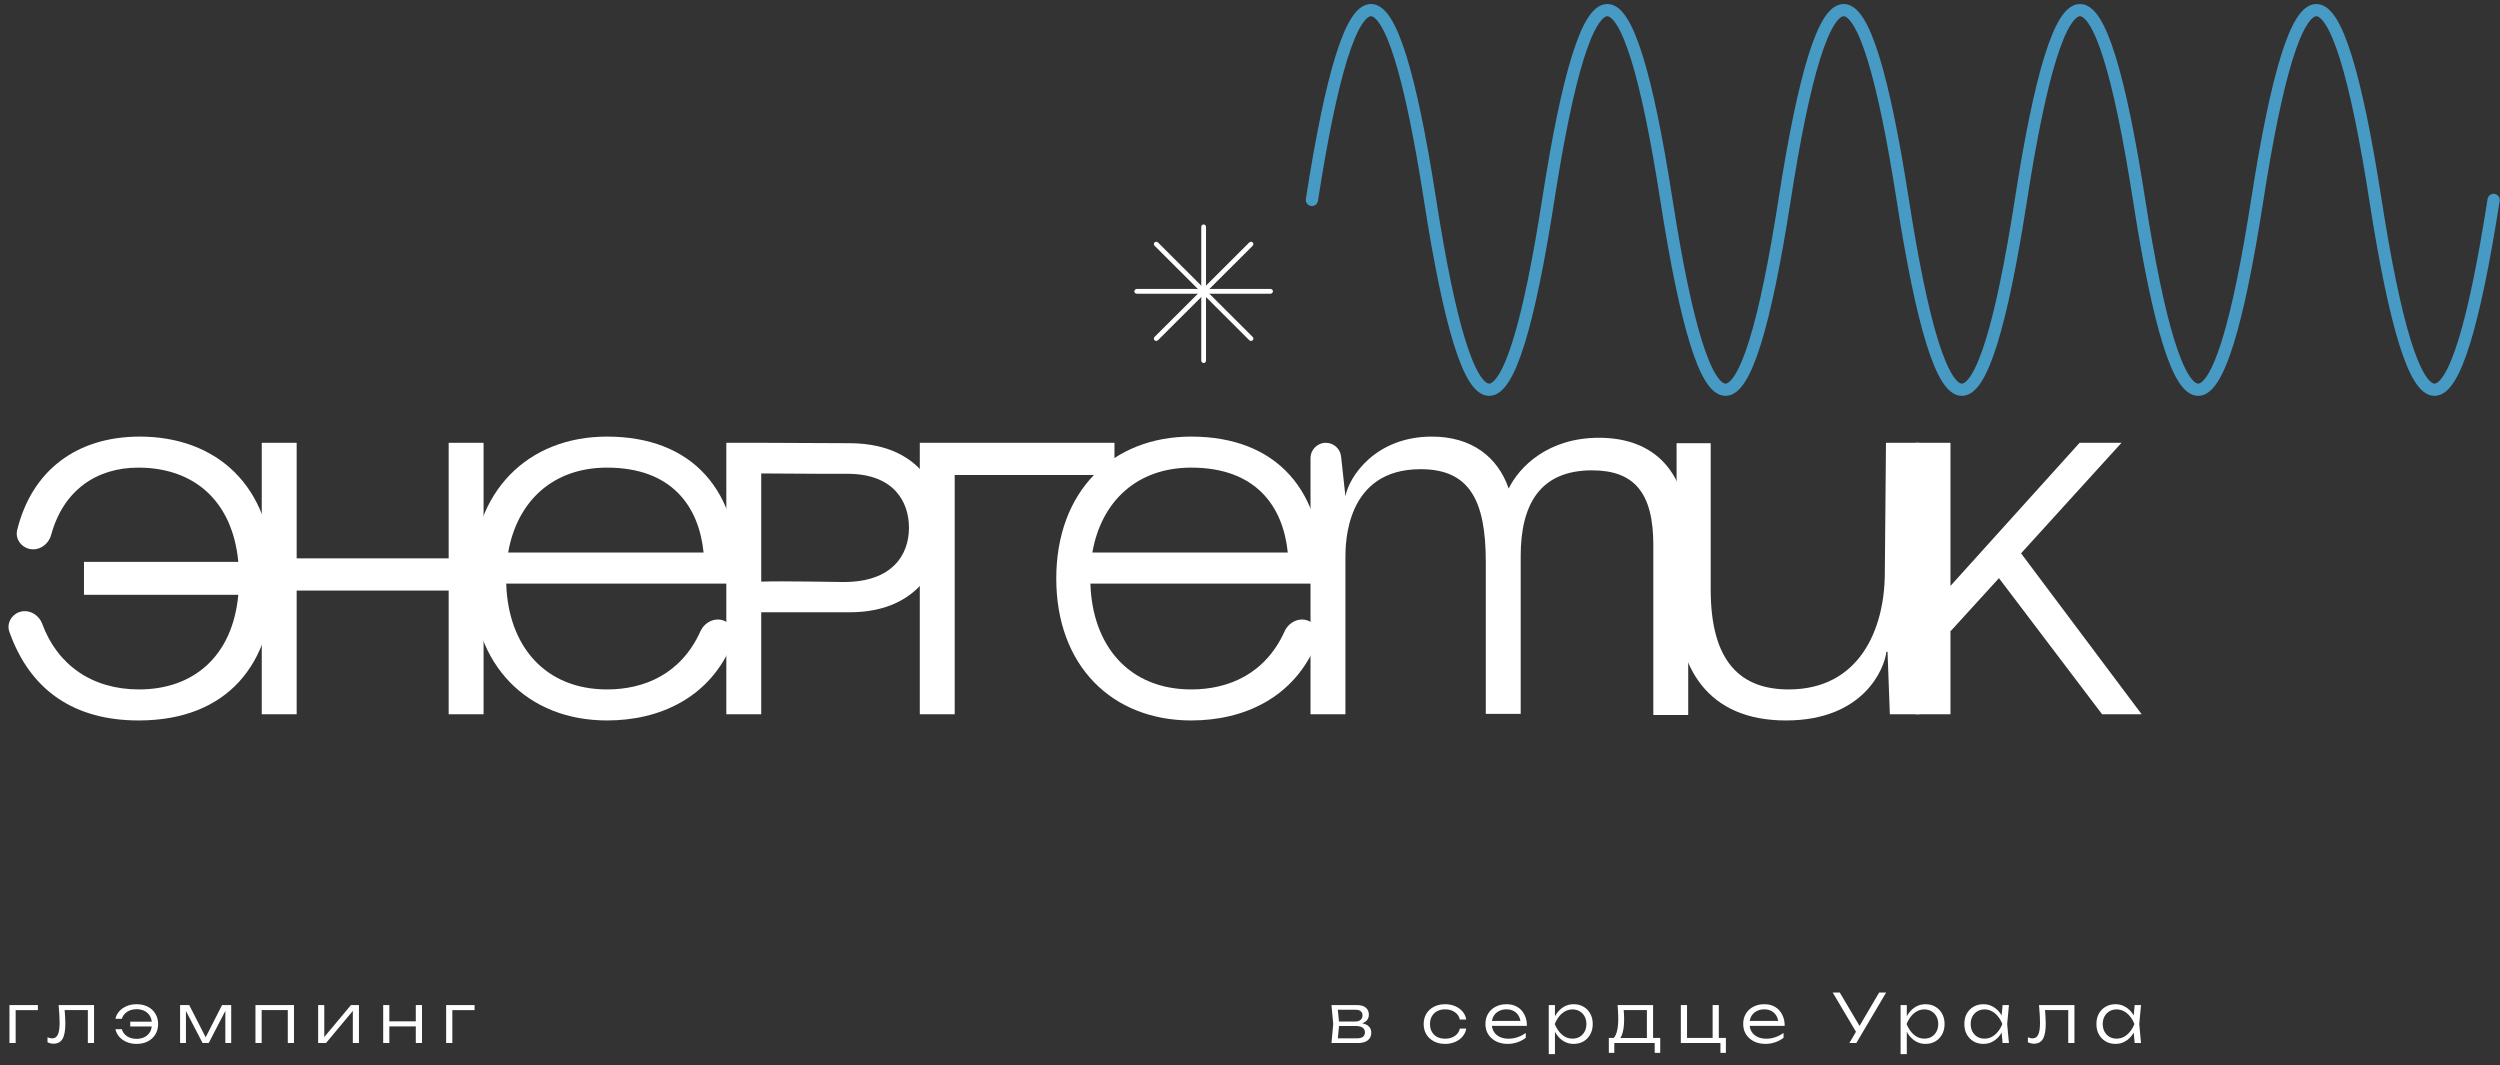 <?xml version="1.0" encoding="UTF-8"?> <svg xmlns="http://www.w3.org/2000/svg" width="420" height="179" viewBox="0 0 420 179" fill="none"><rect x="0" y="0" width="420" height="179" fill="#333333" stroke="none"/><path d="M6.364 168.856V169.705H2.143L2.63 169.23V175.227H1.589V168.856H6.364ZM9.847 168.856H15.799V175.227H14.758V169.218L15.233 169.693H10.391L10.832 169.331C10.877 169.807 10.911 170.274 10.934 170.734C10.964 171.187 10.979 171.591 10.979 171.945C10.979 173.13 10.821 173.993 10.504 174.536C10.187 175.072 9.682 175.34 8.988 175.34C8.806 175.34 8.629 175.317 8.456 175.272C8.29 175.234 8.131 175.174 7.98 175.091V174.265C8.116 174.318 8.248 174.363 8.377 174.401C8.512 174.431 8.641 174.446 8.761 174.446C9.199 174.446 9.516 174.238 9.712 173.823C9.915 173.409 10.017 172.733 10.017 171.798C10.017 171.413 10.002 170.972 9.972 170.474C9.949 169.969 9.908 169.429 9.847 168.856ZM22.944 175.374C22.333 175.374 21.778 175.268 21.28 175.057C20.782 174.846 20.368 174.555 20.036 174.186C19.711 173.808 19.496 173.382 19.391 172.907H20.466C20.602 173.39 20.888 173.782 21.326 174.084C21.771 174.378 22.31 174.525 22.944 174.525C23.464 174.525 23.917 174.423 24.302 174.22C24.694 174.016 24.995 173.729 25.207 173.36C25.418 172.982 25.523 172.541 25.523 172.036C25.523 171.53 25.418 171.093 25.207 170.723C24.995 170.346 24.694 170.056 24.302 169.852C23.917 169.648 23.464 169.546 22.944 169.546C22.318 169.546 21.782 169.697 21.337 169.999C20.892 170.301 20.602 170.689 20.466 171.164H19.391C19.496 170.682 19.711 170.259 20.036 169.897C20.368 169.528 20.782 169.237 21.28 169.026C21.778 168.815 22.333 168.709 22.944 168.709C23.66 168.709 24.29 168.849 24.833 169.128C25.377 169.407 25.799 169.799 26.101 170.305C26.41 170.802 26.564 171.379 26.564 172.036C26.564 172.692 26.41 173.273 26.101 173.778C25.799 174.276 25.377 174.668 24.833 174.955C24.29 175.234 23.66 175.374 22.944 175.374ZM26.01 172.443H21.88V171.64H26.01V172.443ZM30.253 175.227V168.856H31.792L34.825 174.797H34.282L37.303 168.856H38.842V175.227H37.857V169.15H38.208L35.062 175.227H34.033L30.887 169.162H31.238V175.227H30.253ZM49.389 168.856V175.227H48.348V169.218L48.823 169.693H43.471L43.958 169.218V175.227H42.917V168.856H49.389ZM53.448 175.227V168.856H54.478V174.751L54.082 174.695L58.958 168.856H60.305V175.227H59.275V169.275L59.682 169.343L54.772 175.227H53.448ZM64.377 168.856H65.406V175.227H64.377V168.856ZM69.853 168.856H70.894V175.227H69.853V168.856ZM64.954 171.583H70.34V172.432H64.954V171.583ZM79.727 168.856V169.705H75.506L75.993 169.23V175.227H74.952V168.856H79.727Z" fill="white"></path><path d="M223.689 175.227L223.983 172.036L223.689 168.856H228.011C228.63 168.856 229.109 168.999 229.448 169.286C229.795 169.565 229.969 169.961 229.969 170.474C229.969 170.942 229.795 171.315 229.448 171.594C229.109 171.866 228.637 172.024 228.034 172.07L228.136 171.855C228.86 171.862 229.414 172.009 229.799 172.296C230.184 172.575 230.376 172.975 230.376 173.495C230.376 174.038 230.18 174.465 229.788 174.774C229.403 175.076 228.863 175.227 228.169 175.227H223.689ZM224.707 174.921L224.311 174.435H228C228.445 174.435 228.773 174.348 228.984 174.174C229.203 174.001 229.312 173.752 229.312 173.427C229.312 173.096 229.18 172.835 228.916 172.647C228.66 172.458 228.256 172.364 227.706 172.364H224.56V171.617H227.638C228.053 171.617 228.366 171.523 228.577 171.334C228.796 171.146 228.905 170.897 228.905 170.587C228.905 170.293 228.807 170.063 228.611 169.897C228.422 169.724 228.128 169.637 227.728 169.637H224.322L224.707 169.162L224.99 172.036L224.707 174.921ZM246.327 172.805C246.244 173.311 246.036 173.756 245.705 174.14C245.38 174.525 244.965 174.827 244.46 175.046C243.954 175.264 243.396 175.374 242.785 175.374C242.076 175.374 241.45 175.234 240.907 174.955C240.364 174.668 239.938 174.276 239.628 173.778C239.327 173.273 239.176 172.692 239.176 172.036C239.176 171.379 239.327 170.802 239.628 170.305C239.938 169.799 240.364 169.407 240.907 169.128C241.45 168.849 242.076 168.709 242.785 168.709C243.396 168.709 243.954 168.818 244.46 169.037C244.965 169.248 245.38 169.546 245.705 169.931C246.036 170.316 246.244 170.765 246.327 171.278H245.252C245.139 170.75 244.856 170.335 244.403 170.033C243.958 169.724 243.419 169.569 242.785 169.569C242.272 169.569 241.823 169.671 241.439 169.875C241.062 170.078 240.767 170.365 240.556 170.734C240.345 171.097 240.239 171.53 240.239 172.036C240.239 172.541 240.345 172.979 240.556 173.348C240.767 173.718 241.062 174.005 241.439 174.208C241.823 174.404 242.272 174.502 242.785 174.502C243.426 174.502 243.97 174.348 244.415 174.038C244.867 173.729 245.146 173.318 245.252 172.805H246.327ZM253.297 175.374C252.566 175.374 251.917 175.234 251.351 174.955C250.793 174.668 250.352 174.276 250.027 173.778C249.71 173.273 249.552 172.692 249.552 172.036C249.552 171.372 249.703 170.791 250.005 170.293C250.306 169.795 250.725 169.407 251.261 169.128C251.796 168.849 252.411 168.709 253.105 168.709C253.791 168.709 254.391 168.86 254.904 169.162C255.417 169.463 255.813 169.89 256.092 170.44C256.379 170.983 256.522 171.617 256.522 172.341H250.344V171.515H256.081L255.47 171.889C255.447 171.413 255.334 171.002 255.13 170.655C254.927 170.308 254.651 170.04 254.304 169.852C253.957 169.663 253.554 169.569 253.094 169.569C252.596 169.569 252.162 169.671 251.792 169.875C251.423 170.071 251.132 170.35 250.921 170.712C250.717 171.074 250.616 171.5 250.616 171.99C250.616 172.503 250.733 172.948 250.966 173.326C251.2 173.703 251.528 173.993 251.951 174.197C252.373 174.401 252.871 174.502 253.444 174.502C253.965 174.502 254.474 174.416 254.972 174.242C255.477 174.069 255.93 173.831 256.33 173.529V174.344C255.937 174.661 255.47 174.914 254.927 175.102C254.384 175.283 253.84 175.374 253.297 175.374ZM260.191 168.856H261.232V171.266L261.176 171.47V172.5L261.232 172.828V177.094H260.191V168.856ZM260.746 172.036C260.912 171.372 261.165 170.791 261.504 170.293C261.851 169.795 262.266 169.407 262.749 169.128C263.239 168.849 263.778 168.709 264.367 168.709C264.993 168.709 265.547 168.849 266.03 169.128C266.513 169.407 266.89 169.795 267.162 170.293C267.441 170.791 267.58 171.372 267.58 172.036C267.58 172.692 267.441 173.273 267.162 173.778C266.89 174.276 266.513 174.668 266.03 174.955C265.547 175.234 264.993 175.374 264.367 175.374C263.778 175.374 263.239 175.234 262.749 174.955C262.266 174.676 261.851 174.287 261.504 173.79C261.165 173.284 260.912 172.7 260.746 172.036ZM266.517 172.036C266.517 171.553 266.415 171.127 266.211 170.757C266.015 170.387 265.74 170.101 265.385 169.897C265.038 169.686 264.642 169.58 264.197 169.58C263.744 169.58 263.326 169.686 262.941 169.897C262.564 170.101 262.228 170.387 261.934 170.757C261.64 171.127 261.395 171.553 261.198 172.036C261.395 172.518 261.64 172.945 261.934 173.314C262.228 173.684 262.564 173.974 262.941 174.186C263.326 174.389 263.744 174.491 264.197 174.491C264.642 174.491 265.038 174.389 265.385 174.186C265.74 173.974 266.015 173.684 266.211 173.314C266.415 172.945 266.517 172.518 266.517 172.036ZM278.918 174.378V176.879H277.99V175.227H271.201V176.879H270.284V174.378H271.676L271.982 174.389H276.972L277.277 174.378H278.918ZM271.755 168.856H277.718V174.921H276.678V169.218L277.164 169.693H272.31L272.751 169.354C272.789 169.693 272.815 170.029 272.83 170.361C272.845 170.685 272.853 170.991 272.853 171.278C272.853 172.409 272.717 173.303 272.446 173.959C272.182 174.608 271.816 174.932 271.348 174.932L270.918 174.559C271.552 174.084 271.869 172.926 271.869 171.085C271.869 170.731 271.857 170.365 271.835 169.988C271.82 169.603 271.793 169.226 271.755 168.856ZM288.762 168.856V174.683L288.559 174.378H289.95V176.879H289.034V174.955L289.294 175.227H282.38V168.856H283.421V174.683L283.161 174.378H287.902L287.721 174.683V168.856H288.762ZM296.604 175.374C295.872 175.374 295.223 175.234 294.657 174.955C294.099 174.668 293.658 174.276 293.333 173.778C293.017 173.273 292.858 172.692 292.858 172.036C292.858 171.372 293.009 170.791 293.311 170.293C293.613 169.795 294.031 169.407 294.567 169.128C295.102 168.849 295.717 168.709 296.411 168.709C297.098 168.709 297.697 168.86 298.21 169.162C298.723 169.463 299.119 169.89 299.398 170.44C299.685 170.983 299.828 171.617 299.828 172.341H293.65V171.515H299.387L298.776 171.889C298.753 171.413 298.64 171.002 298.437 170.655C298.233 170.308 297.958 170.04 297.611 169.852C297.264 169.663 296.86 169.569 296.4 169.569C295.902 169.569 295.468 169.671 295.099 169.875C294.729 170.071 294.439 170.35 294.227 170.712C294.024 171.074 293.922 171.5 293.922 171.99C293.922 172.503 294.039 172.948 294.273 173.326C294.506 173.703 294.835 173.993 295.257 174.197C295.679 174.401 296.177 174.502 296.751 174.502C297.271 174.502 297.78 174.416 298.278 174.242C298.784 174.069 299.236 173.831 299.636 173.529V174.344C299.244 174.661 298.776 174.914 298.233 175.102C297.69 175.283 297.147 175.374 296.604 175.374ZM310.698 175.227L312.01 172.986H312.033L315.699 166.74H316.876L311.863 175.227H310.698ZM312.09 173.823L307.892 166.74H309.08L312.746 172.93L312.09 173.823ZM319.3 168.856H320.341V171.266L320.284 171.47V172.5L320.341 172.828V177.094H319.3V168.856ZM319.854 172.036C320.02 171.372 320.273 170.791 320.612 170.293C320.959 169.795 321.374 169.407 321.857 169.128C322.347 168.849 322.887 168.709 323.475 168.709C324.101 168.709 324.656 168.849 325.138 169.128C325.621 169.407 325.998 169.795 326.27 170.293C326.549 170.791 326.689 171.372 326.689 172.036C326.689 172.692 326.549 173.273 326.27 173.778C325.998 174.276 325.621 174.668 325.138 174.955C324.656 175.234 324.101 175.374 323.475 175.374C322.887 175.374 322.347 175.234 321.857 174.955C321.374 174.676 320.959 174.287 320.612 173.79C320.273 173.284 320.02 172.7 319.854 172.036ZM325.625 172.036C325.625 171.553 325.523 171.127 325.32 170.757C325.123 170.387 324.848 170.101 324.494 169.897C324.147 169.686 323.75 169.58 323.305 169.58C322.853 169.58 322.434 169.686 322.049 169.897C321.672 170.101 321.337 170.387 321.042 170.757C320.748 171.127 320.503 171.553 320.307 172.036C320.503 172.518 320.748 172.945 321.042 173.314C321.337 173.684 321.672 173.974 322.049 174.186C322.434 174.389 322.853 174.491 323.305 174.491C323.75 174.491 324.147 174.389 324.494 174.186C324.848 173.974 325.123 173.684 325.32 173.314C325.523 172.945 325.625 172.518 325.625 172.036ZM336.437 175.227L336.211 172.816L336.494 172.036L336.211 171.266L336.437 168.856H337.501L337.206 172.036L337.501 175.227H336.437ZM336.844 172.036C336.678 172.7 336.422 173.284 336.075 173.79C335.735 174.287 335.321 174.676 334.83 174.955C334.347 175.234 333.812 175.374 333.223 175.374C332.597 175.374 332.043 175.234 331.56 174.955C331.077 174.668 330.696 174.276 330.417 173.778C330.146 173.273 330.01 172.692 330.01 172.036C330.01 171.372 330.146 170.791 330.417 170.293C330.696 169.795 331.077 169.407 331.56 169.128C332.043 168.849 332.597 168.709 333.223 168.709C333.812 168.709 334.347 168.849 334.83 169.128C335.321 169.407 335.739 169.795 336.086 170.293C336.433 170.791 336.686 171.372 336.844 172.036ZM331.074 172.036C331.074 172.518 331.172 172.945 331.368 173.314C331.571 173.684 331.847 173.974 332.194 174.186C332.548 174.389 332.948 174.491 333.393 174.491C333.846 174.491 334.261 174.389 334.638 174.186C335.023 173.974 335.362 173.684 335.656 173.314C335.958 172.945 336.203 172.518 336.392 172.036C336.203 171.553 335.958 171.127 335.656 170.757C335.362 170.387 335.023 170.101 334.638 169.897C334.261 169.686 333.846 169.58 333.393 169.58C332.948 169.58 332.548 169.686 332.194 169.897C331.847 170.101 331.571 170.387 331.368 170.757C331.172 171.127 331.074 171.553 331.074 172.036ZM342.554 168.856H348.506V175.227H347.465V169.218L347.94 169.693H343.097L343.538 169.331C343.584 169.807 343.618 170.274 343.64 170.734C343.67 171.187 343.685 171.591 343.685 171.945C343.685 173.13 343.527 173.993 343.21 174.536C342.893 175.072 342.388 175.34 341.694 175.34C341.513 175.34 341.336 175.317 341.162 175.272C340.996 175.234 340.838 175.174 340.687 175.091V174.265C340.823 174.318 340.955 174.363 341.083 174.401C341.219 174.431 341.347 174.446 341.468 174.446C341.905 174.446 342.222 174.238 342.418 173.823C342.622 173.409 342.724 172.733 342.724 171.798C342.724 171.413 342.709 170.972 342.678 170.474C342.656 169.969 342.614 169.429 342.554 168.856ZM358.626 175.227L358.4 172.816L358.683 172.036L358.4 171.266L358.626 168.856H359.69L359.395 172.036L359.69 175.227H358.626ZM359.033 172.036C358.867 172.7 358.611 173.284 358.264 173.79C357.924 174.287 357.51 174.676 357.019 174.955C356.536 175.234 356.001 175.374 355.413 175.374C354.786 175.374 354.232 175.234 353.749 174.955C353.266 174.668 352.885 174.276 352.606 173.778C352.335 173.273 352.199 172.692 352.199 172.036C352.199 171.372 352.335 170.791 352.606 170.293C352.885 169.795 353.266 169.407 353.749 169.128C354.232 168.849 354.786 168.709 355.413 168.709C356.001 168.709 356.536 168.849 357.019 169.128C357.51 169.407 357.928 169.795 358.275 170.293C358.622 170.791 358.875 171.372 359.033 172.036ZM353.263 172.036C353.263 172.518 353.361 172.945 353.557 173.314C353.761 173.684 354.036 173.974 354.383 174.186C354.737 174.389 355.137 174.491 355.582 174.491C356.035 174.491 356.45 174.389 356.827 174.186C357.212 173.974 357.551 173.684 357.845 173.314C358.147 172.945 358.392 172.518 358.581 172.036C358.392 171.553 358.147 171.127 357.845 170.757C357.551 170.387 357.212 170.101 356.827 169.897C356.45 169.686 356.035 169.58 355.582 169.58C355.137 169.58 354.737 169.686 354.383 169.897C354.036 170.101 353.761 170.387 353.557 170.757C353.361 171.127 353.263 171.553 353.263 172.036Z" fill="white"></path><path d="M220.399 33.588C227.017 -8.929 233.635 -8.929 240.252 33.588C246.87 76.105 253.487 76.105 260.105 33.588C266.723 -8.929 273.34 -8.929 279.958 33.588C286.575 76.105 293.193 76.105 299.811 33.588C306.428 -8.929 313.046 -8.929 319.663 33.588C326.281 76.105 332.899 76.105 339.516 33.588C346.134 -8.929 352.751 -8.929 359.369 33.588C365.987 76.105 372.604 76.105 379.222 33.588C385.839 -8.929 392.457 -8.929 399.075 33.588C405.692 76.105 412.31 76.105 418.928 33.588" stroke="#469AC4" stroke-width="2.057" stroke-linecap="round"></path><path d="M14.108 94.392H40.037C39.06 84.098 32.545 78.561 23.229 78.561C16.251 78.561 10.652 82.338 8.599 89.847C8.153 91.479 6.547 92.608 4.904 92.206C3.476 91.858 2.534 90.469 2.886 89.042C5.355 79.026 12.892 73.349 23.489 73.349C35.998 73.349 45.9 81.232 45.9 97.323C45.9 111.526 38.213 121.037 23.294 121.037C12.603 121.037 5.104 116.109 1.576 106.148C1.094 104.788 1.862 103.331 3.219 102.84C4.806 102.266 6.517 103.242 7.102 104.825C9.649 111.72 15.478 115.825 23.359 115.825C32.35 115.825 39.06 110.418 40.037 99.929H14.108V94.392Z" fill="white"></path><path d="M43.976 74.391H49.839V93.805H75.377V74.391H81.24V119.995H75.377V99.213H49.839V119.995H43.976V74.391Z" fill="white"></path><path d="M85.044 98.04C85.369 108.594 91.624 115.825 101.982 115.825C108.26 115.825 114.435 113.229 117.674 106.055C118.382 104.487 120.195 103.623 121.764 104.33C123.048 104.907 123.728 106.352 123.209 107.66C119.354 117.38 110.64 121.037 101.982 121.037C88.692 121.037 79.311 111.851 79.311 97.193C79.311 82.535 88.692 73.349 101.982 73.349C116.184 73.349 124.523 82.274 124.002 98.04H85.044ZM85.369 92.828H118.204C117.422 85.076 112.862 78.561 101.982 78.561C92.861 78.561 86.868 84.229 85.369 92.828Z" fill="white"></path><path d="M122.023 74.391H127.886L142.74 74.457C156.16 74.522 158.44 84.62 158.44 88.659C158.44 93.284 155.444 102.861 142.74 102.861H127.886V119.995H122.023V74.391ZM127.886 97.714C131.339 97.584 140.134 97.779 141.763 97.779C149.906 97.779 152.707 93.219 152.707 88.659C152.707 84.294 150.167 79.734 142.74 79.603C142.61 79.603 134.01 79.603 127.886 79.538V97.714Z" fill="white"></path><path d="M154.525 74.391H187.229V79.799H160.389V119.995H154.525V74.391Z" fill="white"></path><path d="M183.187 98.04C183.513 108.594 189.767 115.825 200.126 115.825C206.403 115.825 212.579 113.229 215.817 106.055C216.525 104.487 218.339 103.623 219.908 104.33C221.191 104.907 221.871 106.352 221.352 107.66C217.497 117.38 208.783 121.037 200.126 121.037C186.836 121.037 177.454 111.851 177.454 97.193C177.454 82.535 186.836 73.349 200.126 73.349C214.328 73.349 222.667 82.274 222.145 98.04H183.187ZM183.513 92.828H216.347C215.566 85.076 211.005 78.561 200.126 78.561C191.005 78.561 185.011 84.229 183.513 92.828Z" fill="white"></path><path d="M277.757 91.525C277.757 82.73 274.5 79.017 267.464 79.017C258.669 79.017 255.477 84.815 255.477 93.415V119.93H249.613V94.392C249.613 83.968 246.812 78.822 238.668 78.822C226.03 78.822 226.03 91.33 226.03 93.74V119.995H220.167V76.967C220.167 75.544 221.32 74.391 222.742 74.391C224.057 74.391 225.16 75.382 225.302 76.689L226.03 83.382C226.616 80.124 231.046 73.349 240.558 73.349C247.203 73.349 251.633 76.737 253.457 82.079C255.281 78.365 260.102 73.545 268.636 73.545C278.018 73.545 283.62 79.343 283.62 90.353V120.125H277.757V91.525Z" fill="white"></path><path d="M300.036 121.037C286.877 121.037 281.665 112.177 281.665 100.646V74.457H287.398V99.082C287.398 111.33 292.544 115.825 300.492 115.825C312.349 115.825 316.584 105.793 316.649 96.411L316.844 74.391H322.447V119.995H317.496L317.105 109.506H316.91C316.584 112.372 313.066 121.037 300.036 121.037Z" fill="white"></path><path d="M321.817 74.391H327.68V98.431L349.374 74.391H356.41L339.537 92.959L359.798 119.995H353.153L335.824 97.128L327.745 105.988L327.68 105.923V119.995H321.817V74.391Z" fill="white"></path><rect x="201.812" y="37.703" width="0.799" height="23.285" rx="0.4" fill="white"></rect><rect x="190.569" y="49.345" width="0.799" height="23.285" rx="0.4" transform="rotate(-90 190.569 49.345)" fill="white"></rect><rect x="193.686" y="41.007" width="0.799" height="23.285" rx="0.4" transform="rotate(-45.072 193.686 41.007)" fill="white"></rect><rect width="0.799" height="23.285" rx="0.4" transform="matrix(-0.706 -0.708 -0.708 0.706 210.736 41.007)" fill="white"></rect></svg> 